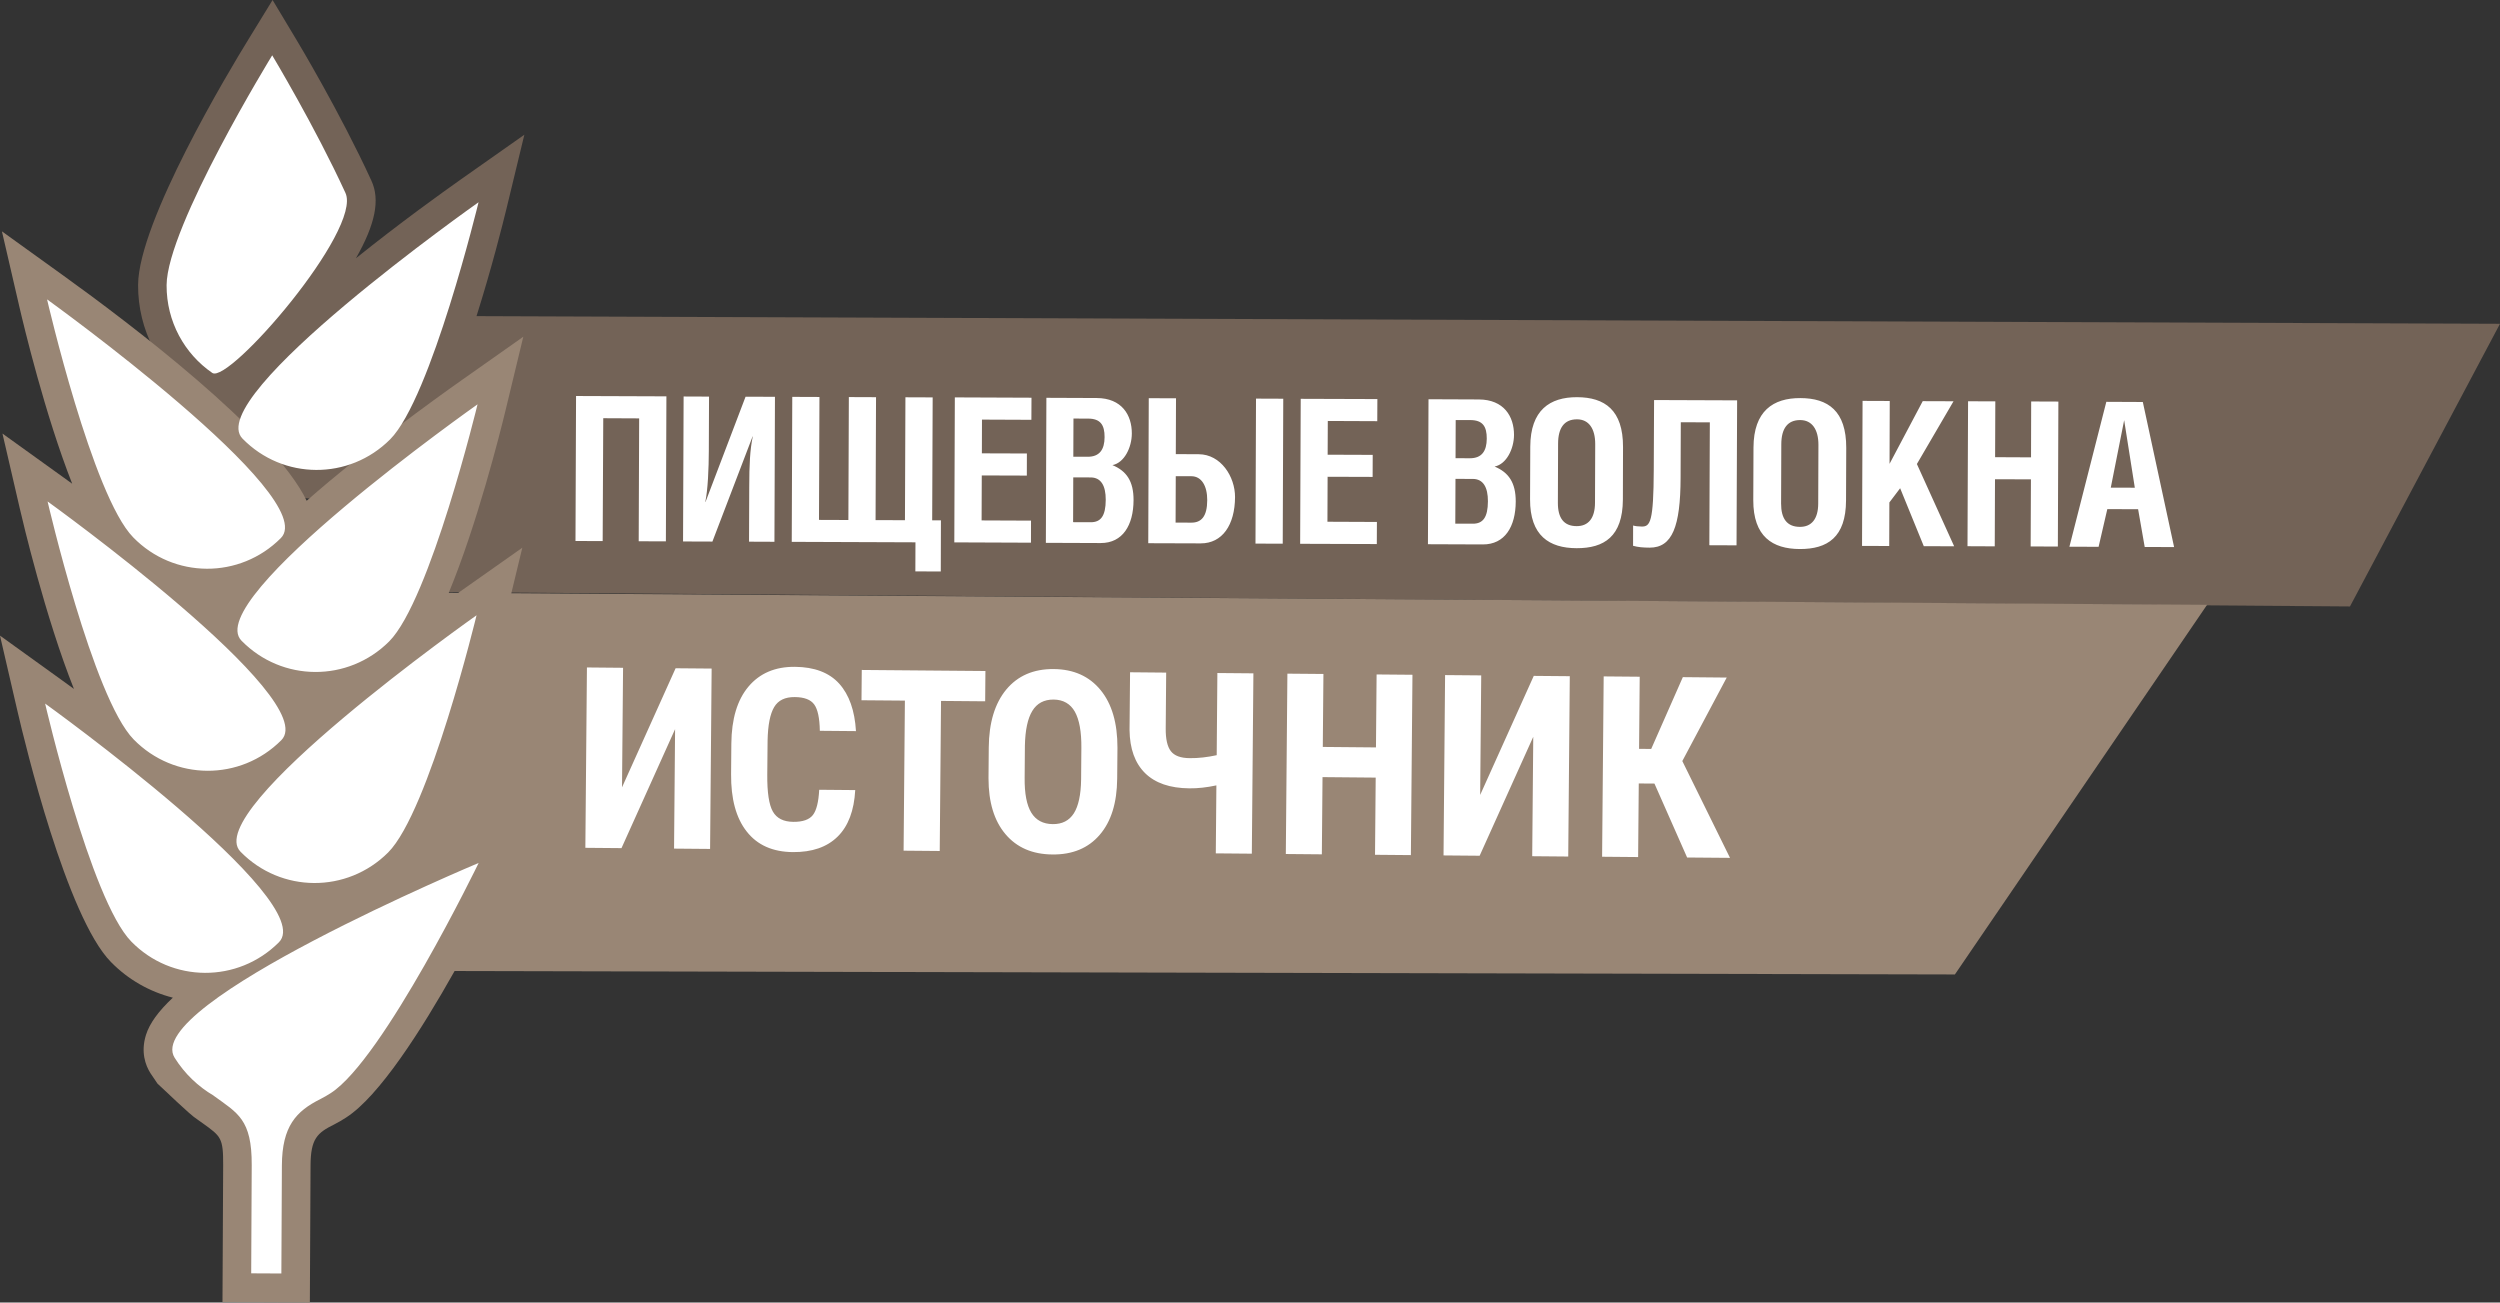<?xml version="1.0" encoding="UTF-8"?> <svg xmlns="http://www.w3.org/2000/svg" width="119" height="62" viewBox="0 0 119 62" fill="none"><rect x="0" y="0" width="119" height="62" fill="#333333" stroke="none"/> <path d="M22.682 15.048C23.398 12.783 23.924 10.689 24.103 9.954L24.959 6.413L22.002 8.494C21.019 9.186 19.018 10.626 16.942 12.294C17.87 10.663 18.097 9.508 17.681 8.605C16.191 5.353 14.145 1.95 14.125 1.918L12.975 0L11.807 1.905C10.934 3.322 6.588 10.548 6.573 13.565C6.563 15.697 7.596 17.685 9.336 18.881C9.61 19.074 9.928 19.173 10.297 19.15C10.125 19.515 10.028 19.85 10.001 20.154C9.941 20.803 10.147 21.402 10.578 21.84C11.765 23.056 13.353 23.73 15.043 23.738C16.186 23.743 17.281 23.444 18.244 22.88L18.224 28.162L111.859 28.867L119 15.412L22.682 15.048Z" fill="#736357"></path> <path d="M105.057 28.789L24.339 28.238L24.862 26.071L21.905 28.155C21.875 28.175 21.843 28.2 21.813 28.22L21.36 28.218C22.709 24.964 23.804 20.605 24.055 19.57L24.909 16.029L21.952 18.113C20.621 19.052 17.358 21.405 14.598 23.836C13.03 20.569 6.105 15.34 3.029 13.127L0.092 11.013L0.913 14.564C1.132 15.513 2.15 19.759 3.437 23.026C3.298 22.925 3.168 22.832 3.054 22.749L0.117 20.637L0.938 24.186C1.075 24.785 2.158 29.381 3.519 32.793C3.303 32.635 3.106 32.494 2.937 32.37L0 30.256L0.821 33.805C1.197 35.433 3.183 43.653 5.279 45.79C6.093 46.623 7.116 47.207 8.228 47.489C7.539 48.135 7.118 48.719 6.949 49.26C6.693 50.078 6.922 50.705 7.163 51.087C7.171 51.097 7.178 51.108 7.186 51.12L7.497 51.581C7.783 51.835 9.055 53.081 9.378 53.274L9.662 53.476C10.518 54.09 10.628 54.168 10.623 55.454L10.59 61.98L14.749 62L14.782 55.474C14.789 54.206 15.095 53.926 15.907 53.524C16.098 53.425 16.29 53.317 16.472 53.196C18.045 52.19 20.066 49.021 21.639 46.22L93.053 46.384L105.057 28.789Z" fill="#998675"></path> <path d="M28.687 25.756L27.393 25.751L27.42 18.85L31.721 18.866L31.696 25.769L30.402 25.764L30.424 19.915L28.715 19.907L28.687 25.756ZM35.833 20.776C35.699 21.395 35.666 22.122 35.664 23.174L35.654 25.784L36.863 25.789L36.888 18.888L35.489 18.883L33.581 23.896H33.571C33.695 23.323 33.737 22.281 33.74 21.46L33.75 18.878L32.54 18.873L32.513 25.774L33.911 25.779L35.823 20.776H35.833ZM43.571 27.198L44.781 27.203L44.788 24.767H44.372L44.395 18.916L43.098 18.911L43.076 24.762L41.677 24.757L41.699 18.906L40.405 18.901L40.383 24.752L38.984 24.747L39.006 18.896L37.712 18.891L37.687 25.792L43.576 25.814L43.571 27.198ZM49.076 24.782L46.724 24.772L46.732 22.631L48.877 22.638L48.88 21.586L46.737 21.579L46.742 19.973L49.094 19.983L49.099 18.931L45.45 18.916L45.425 25.817L49.074 25.832L49.076 24.782ZM53.957 23.808C53.952 25.001 53.44 25.852 52.392 25.849L49.783 25.839L49.808 18.936L52.2 18.946C53.4 18.951 53.878 19.756 53.875 20.635C53.873 21.294 53.522 22.027 52.952 22.14C53.624 22.419 53.96 22.907 53.957 23.808ZM51.09 21.74L51.77 21.742C52.337 21.745 52.576 21.402 52.578 20.808C52.581 20.227 52.382 19.928 51.797 19.925L51.097 19.923L51.09 21.74ZM52.633 23.791C52.636 23.111 52.402 22.729 51.921 22.726L51.087 22.724L51.08 24.855L51.914 24.858C52.394 24.863 52.631 24.566 52.633 23.791ZM57.153 25.865L54.657 25.857L54.681 18.954L55.978 18.959L55.968 21.616L57.056 21.621C58.114 21.624 58.791 22.689 58.788 23.662C58.781 24.989 58.183 25.867 57.153 25.865ZM56.703 24.878C57.185 24.881 57.462 24.584 57.464 23.808C57.467 23.129 57.193 22.671 56.712 22.668L55.966 22.666L55.958 24.875L56.703 24.878ZM59.761 25.875L61.058 25.88L61.083 18.979L59.786 18.974L59.761 25.875ZM65.541 24.845L63.186 24.835L63.194 22.694L65.337 22.701L65.341 21.652L63.196 21.644L63.203 20.038L65.558 20.048L65.563 18.996L61.914 18.984L61.887 25.885L65.536 25.897L65.541 24.845ZM70.581 25.915L67.97 25.905L67.997 19.004L70.389 19.014C71.589 19.019 72.069 19.824 72.067 20.703C72.064 21.362 71.711 22.095 71.143 22.208C71.813 22.487 72.151 22.975 72.149 23.874C72.144 25.069 71.631 25.92 70.581 25.915ZM69.284 21.81L69.963 21.813C70.531 21.815 70.767 21.473 70.77 20.879C70.772 20.295 70.576 19.998 69.988 19.995H69.291L69.284 21.81ZM70.825 23.861C70.827 23.184 70.593 22.799 70.11 22.797L69.281 22.794L69.272 24.926L70.103 24.928C70.586 24.931 70.822 24.634 70.825 23.861ZM75.043 26.094C73.749 26.089 72.823 25.502 72.831 23.766L72.841 21.259C72.848 19.52 73.774 18.901 75.071 18.906C76.385 18.911 77.261 19.517 77.256 21.277L77.249 23.783C77.239 25.537 76.358 26.099 75.043 26.094ZM75.932 21.138C75.934 20.403 75.626 19.96 75.066 19.96C74.451 19.958 74.167 20.378 74.165 21.113L74.155 23.932C74.152 24.649 74.433 25.044 75.048 25.044C75.608 25.047 75.919 24.664 75.922 23.939L75.932 21.138ZM78.719 22.351C78.71 24.855 78.548 25.064 78.152 25.064C78 25.064 77.821 25.044 77.736 25.014L77.734 25.98C77.98 26.048 78.214 26.066 78.518 26.068C79.606 26.073 79.989 25.052 79.996 22.749L80.006 20.099L81.388 20.104L81.365 25.953L82.659 25.958L82.687 19.057L78.734 19.042L78.719 22.351ZM87.881 21.317L87.871 23.821C87.866 25.578 86.985 26.139 85.668 26.134C84.374 26.129 83.451 25.542 83.456 23.806L83.466 21.302C83.473 19.563 84.402 18.944 85.696 18.949C87.013 18.951 87.886 19.558 87.881 21.317ZM86.557 21.176C86.559 20.441 86.251 19.998 85.691 19.995C85.076 19.993 84.792 20.413 84.79 21.148L84.78 23.967C84.778 24.684 85.059 25.077 85.674 25.079C86.231 25.082 86.545 24.699 86.547 23.972L86.557 21.176ZM92.988 19.1L91.522 19.095L89.942 22.079L89.952 19.087L88.658 19.082L88.633 25.985L89.927 25.99L89.934 23.917L90.447 23.24L91.572 25.998L93.018 26.003L91.244 22.087L92.988 19.1ZM96.677 21.77L94.967 21.762L94.977 19.105L93.68 19.1L93.653 26L94.95 26.006L94.962 22.812L96.672 22.817L96.659 26.011L97.954 26.016L97.979 19.115L96.684 19.11L96.677 21.77ZM103.487 26.041L102.088 26.036L101.774 24.239L100.308 24.234L99.893 26.028L98.504 26.023L100.261 19.127L101.998 19.135L103.487 26.041ZM101.617 23.215L101.11 20.001L100.473 23.212L101.617 23.215ZM11.544 20.879C13.473 22.852 16.619 22.867 18.57 20.914C20.519 18.959 22.779 9.627 22.779 9.627C22.779 9.627 9.607 18.903 11.544 20.879ZM10.105 17.751C10.894 18.297 17.253 10.94 16.444 9.184C14.993 6.023 12.957 2.633 12.957 2.633C12.957 2.633 7.945 10.797 7.93 13.573C7.922 15.309 8.783 16.842 10.105 17.751ZM13.276 44.853C15.227 42.898 2.148 33.49 2.148 33.49C2.148 33.49 4.313 42.845 6.25 44.818C8.176 46.791 11.325 46.806 13.276 44.853ZM18.475 40.578C20.427 38.622 22.684 29.287 22.684 29.287C22.684 29.287 9.513 38.569 11.449 40.542C13.375 42.513 16.521 42.531 18.475 40.578ZM8.313 50.35C8.796 51.12 9.44 51.724 10.167 52.15H10.162C11.31 52.987 11.992 53.272 11.982 55.462L11.957 60.611L13.393 60.618L13.418 55.469C13.428 53.612 14.095 52.892 15.247 52.318C15.255 52.316 15.255 52.313 15.26 52.31C15.421 52.227 15.583 52.137 15.74 52.034C18.254 50.423 22.784 41.076 22.784 41.076C22.784 41.076 6.718 47.808 8.313 50.35ZM2.265 23.869C2.265 23.869 4.43 33.226 6.364 35.199C8.296 37.172 11.442 37.187 13.39 35.234C15.344 33.279 2.265 23.869 2.265 23.869ZM11.496 30.498C13.425 32.468 16.569 32.484 18.523 30.533C20.471 28.58 22.731 19.246 22.731 19.246C22.731 19.246 9.562 28.525 11.496 30.498ZM13.368 25.613C15.319 23.662 2.24 14.25 2.24 14.25C2.24 14.25 4.405 23.61 6.342 25.58C8.268 27.556 11.417 27.571 13.368 25.613ZM29.608 37.477L29.658 31.787L27.938 31.771L27.863 40.356L29.583 40.371L32.134 34.708L32.085 40.394L33.8 40.409L33.874 31.824L32.159 31.809L29.608 37.477ZM36.851 33.656C37.042 33.334 37.369 33.176 37.829 33.181C38.279 33.183 38.591 33.302 38.757 33.533C38.924 33.762 39.014 34.18 39.024 34.786L40.744 34.801C40.686 33.822 40.42 33.068 39.945 32.541C39.469 32.016 38.767 31.749 37.842 31.741C36.901 31.731 36.164 32.046 35.629 32.68C35.094 33.314 34.822 34.22 34.812 35.398L34.8 36.843C34.79 38.026 35.036 38.939 35.544 39.581C36.05 40.228 36.784 40.552 37.742 40.56C38.655 40.567 39.365 40.323 39.872 39.822C40.378 39.324 40.656 38.584 40.709 37.608L38.994 37.593C38.964 38.174 38.864 38.577 38.693 38.796C38.519 39.017 38.207 39.125 37.757 39.12C37.296 39.115 36.975 38.954 36.789 38.632C36.605 38.312 36.515 37.726 36.522 36.873L36.537 35.252C36.552 34.512 36.657 33.981 36.851 33.656ZM41.007 33.332L43.073 33.349L43.011 40.492L44.731 40.507L44.793 33.364L46.894 33.382L46.906 31.94L41.02 31.89L41.007 33.332ZM52.387 32.846C52.924 33.5 53.193 34.416 53.191 35.592L53.178 37.062C53.168 38.214 52.892 39.105 52.347 39.737C51.804 40.371 51.053 40.683 50.097 40.673C49.144 40.666 48.397 40.343 47.859 39.704C47.322 39.07 47.053 38.184 47.053 37.047L47.065 35.579C47.075 34.399 47.354 33.48 47.899 32.821C48.447 32.164 49.198 31.839 50.159 31.847C51.107 31.857 51.849 32.189 52.387 32.846ZM51.473 35.607C51.481 34.834 51.376 34.255 51.162 33.875C50.948 33.498 50.61 33.304 50.152 33.299C49.696 33.297 49.36 33.475 49.139 33.838C48.917 34.2 48.8 34.754 48.785 35.496L48.773 37.024C48.765 37.774 48.872 38.328 49.091 38.685C49.31 39.042 49.651 39.224 50.112 39.228C50.557 39.233 50.893 39.062 51.115 38.715C51.334 38.37 51.451 37.832 51.461 37.102L51.473 35.607ZM57.915 35.947C57.474 36.042 57.046 36.093 56.63 36.088C56.197 36.085 55.899 35.972 55.732 35.755C55.565 35.539 55.483 35.176 55.488 34.673L55.51 32.016L53.791 32L53.766 34.751C53.778 35.642 54.024 36.324 54.505 36.8C54.988 37.276 55.69 37.517 56.615 37.525C57.016 37.53 57.444 37.482 57.9 37.384L57.872 40.62L59.587 40.635L59.662 32.051L57.947 32.036L57.915 35.947ZM65.496 35.577L62.965 35.554L62.995 32.081L61.28 32.066L61.205 40.651L62.92 40.666L62.952 36.991L65.483 37.014L65.451 40.688L67.158 40.703L67.233 32.119L65.526 32.104L65.496 35.577ZM70.456 37.839L70.506 32.149L68.786 32.134L68.712 40.718L70.431 40.733L72.983 35.071L72.933 40.756L74.648 40.771L74.722 32.187L73.007 32.172L70.456 37.839ZM82.192 32.252L80.103 32.232L78.597 35.65L78.02 35.645L78.05 32.212L76.335 32.197L76.26 40.781L77.975 40.796L78.005 37.293L78.752 37.298L80.307 40.817L82.348 40.834L80.078 36.226L82.192 32.252Z" fill="white"></path> </svg> 